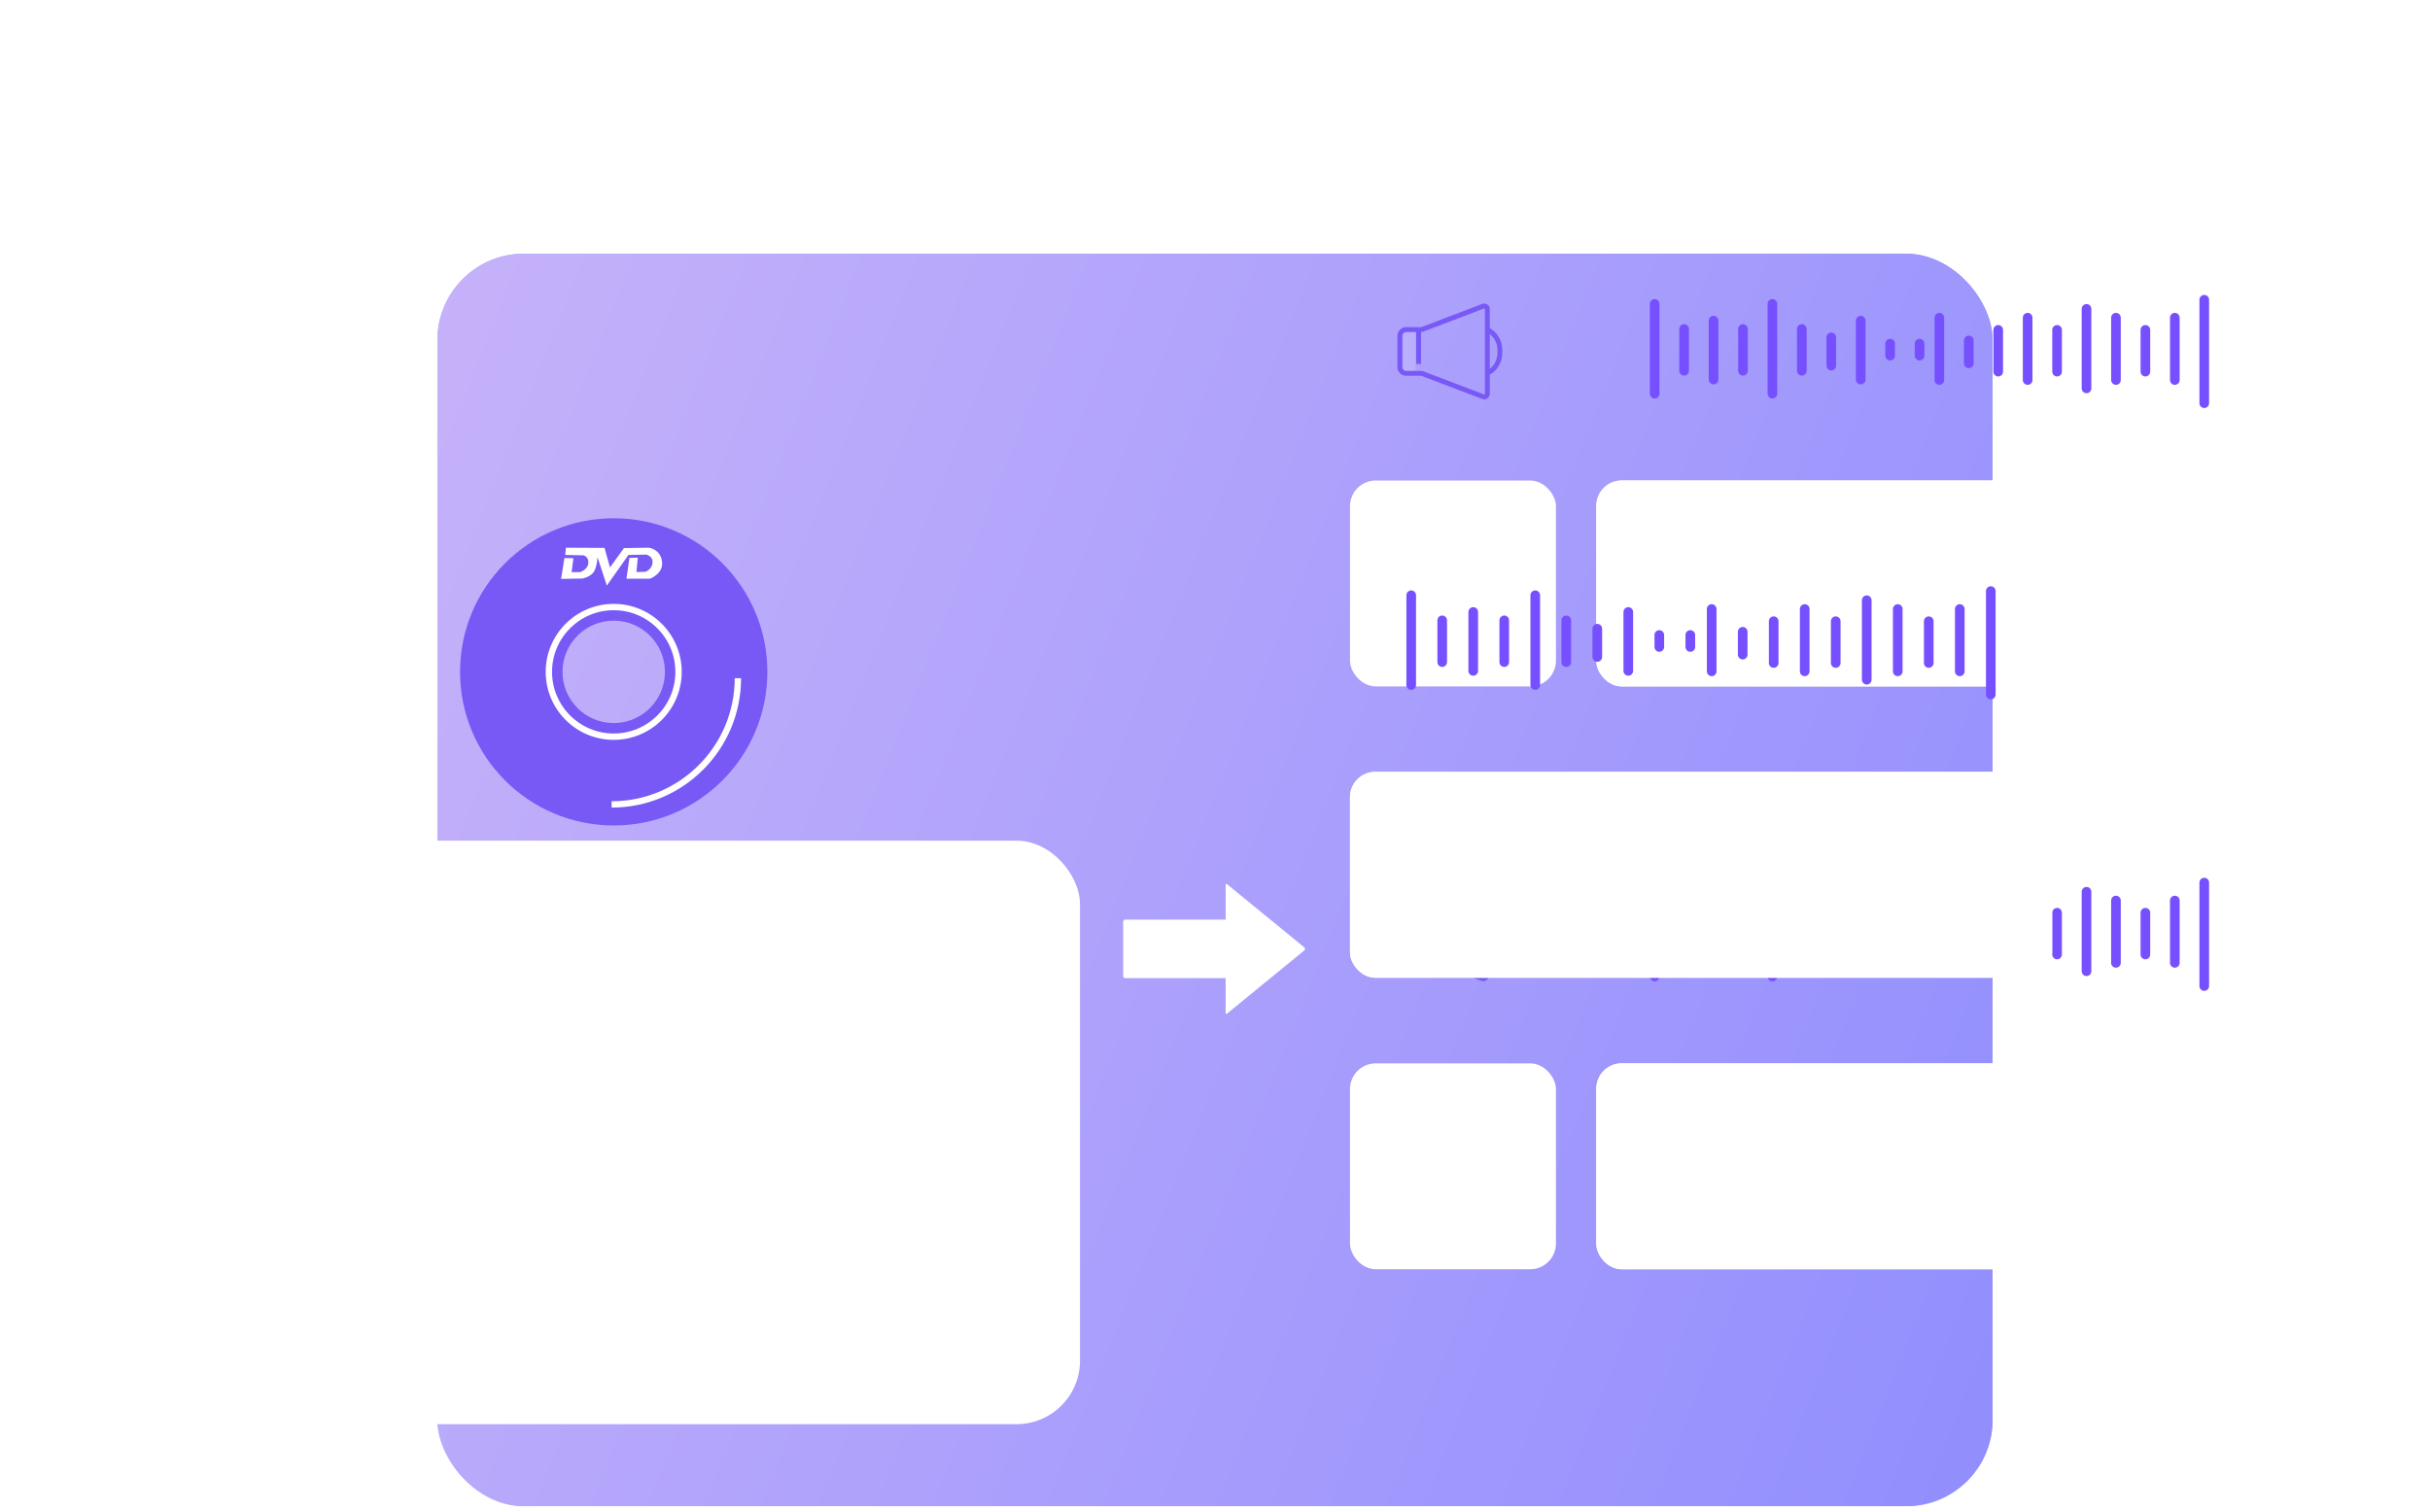 <svg width="450" height="280" viewBox="0 0 450 280" fill="none" xmlns="http://www.w3.org/2000/svg">
<g clip-path="url(#clip0)">
<g filter="url(#filter0_d)">
<rect x="81" width="288" height="232" rx="16" fill="url(#paint0_linear)"/>
<rect x="81" width="288" height="232" rx="16" fill="url(#paint1_linear)"/>
</g>
<path d="M81 27.235H369V28.244H81V27.235Z" fill="white"/>
<rect x="93.042" y="8.069" width="12.042" height="12.104" rx="6.021" fill="white"/>
<rect x="115.119" y="8.069" width="12.042" height="12.104" rx="6.021" fill="white"/>
<rect x="137.195" y="8.069" width="12.042" height="12.104" rx="6.021" fill="white"/>
<g filter="url(#filter1_ddd)">
<path d="M208 117.466C208 117.262 208.165 117.097 208.369 117.097H226.974V110.632C226.974 110.507 227.119 110.439 227.215 110.518L241.533 122.232C241.714 122.38 241.714 122.656 241.533 122.804L227.215 134.518C227.119 134.597 226.974 134.529 226.974 134.404V127.939H208.369C208.165 127.939 208 127.774 208 127.57V117.466Z" fill="white"/>
</g>
<g filter="url(#filter2_ddd)">
<rect x="32" y="71" width="168" height="108.084" rx="11.748" fill="white"/>
</g>
<path fill-rule="evenodd" clip-rule="evenodd" d="M113.651 152.909C129.366 152.909 142.105 140.17 142.105 124.455C142.105 108.74 129.366 96 113.651 96C97.936 96 85.196 108.74 85.196 124.455C85.196 140.17 97.936 152.909 113.651 152.909ZM113.652 133.939C118.89 133.939 123.137 129.693 123.137 124.455C123.137 119.216 118.89 114.97 113.652 114.97C108.414 114.97 104.167 119.216 104.167 124.455C104.167 129.693 108.414 133.939 113.652 133.939Z" fill="#7859F6"/>
<circle cx="113.65" cy="124.455" r="12.007" stroke="white" stroke-width="1.175"/>
<path d="M136.648 125.624C136.648 138.54 126.177 149.011 113.261 149.011" stroke="white" stroke-width="1.175"/>
<path fill-rule="evenodd" clip-rule="evenodd" d="M104.522 103.371L106.185 103.404L105.846 105.989H107.386C107.386 105.989 108.888 105.551 108.957 104.243C109.019 103.068 108.033 102.867 108.033 102.867L104.676 102.8L104.799 101.457L111.944 101.491L112.961 105.116L115.548 101.524L120.198 101.457C120.198 101.457 122.471 101.764 122.612 104.244C122.735 106.359 120.352 107.198 120.352 107.198H116.01L116.564 103.337L118.104 103.303L117.857 105.955L119.52 105.922C119.52 105.922 120.845 105.452 120.845 104.076C120.845 102.968 119.674 102.733 119.674 102.733L116.379 102.8L112.375 108.473L110.651 103.203C110.651 103.203 110.559 105.349 109.789 106.157C108.988 106.996 107.848 107.164 107.848 107.164L103.906 107.231L104.522 103.371Z" fill="white"/>
<g filter="url(#filter3_ddd)">
<rect x="250" y="46.034" width="38.139" height="38.139" rx="4.767" fill="white"/>
</g>
<g filter="url(#filter4_ddd)">
<rect x="250" y="154" width="38.139" height="38.139" rx="4.767" fill="white"/>
</g>
<path d="M259.812 61.054H262.127V69.155H259.812V61.054Z" fill="white" fill-opacity="0.16"/>
<path d="M263.484 69.23L263.645 68.807L263.484 69.23ZM263.484 60.978L263.323 60.555L263.484 60.978ZM274.652 73.485L274.49 73.907L274.652 73.485ZM263.645 61.401L274.813 57.146L274.49 56.3L263.323 60.555L263.645 61.401ZM274.813 73.062L263.645 68.807L263.323 69.653L274.49 73.907L274.813 73.062ZM263.072 68.702H260.392V69.607H263.072V68.702ZM259.687 67.997V62.211H258.782V67.997H259.687ZM260.392 61.506H262.706V60.601H260.392V61.506ZM262.706 61.506H263.072V60.601H262.706V61.506ZM262.254 61.053V67.418H263.159V61.053H262.254ZM274.984 57.264V61.053H275.889V57.264H274.984ZM277.298 64.798V65.409H278.203V64.798H277.298ZM274.984 61.053V69.154H275.889V61.053H274.984ZM274.984 69.154V72.944H275.889V69.154H274.984ZM277.298 65.409C277.298 66.824 276.499 68.117 275.234 68.75L275.639 69.559C277.21 68.773 278.203 67.167 278.203 65.409H277.298ZM275.234 61.458C276.499 62.091 277.298 63.384 277.298 64.798H278.203C278.203 63.041 277.21 61.434 275.639 60.649L275.234 61.458ZM263.645 68.807C263.462 68.737 263.268 68.702 263.072 68.702V69.607C263.158 69.607 263.243 69.623 263.323 69.653L263.645 68.807ZM263.323 60.555C263.243 60.585 263.158 60.601 263.072 60.601V61.506C263.268 61.506 263.462 61.47 263.645 61.401L263.323 60.555ZM260.392 68.702C260.002 68.702 259.687 68.386 259.687 67.997H258.782C258.782 68.886 259.503 69.607 260.392 69.607V68.702ZM274.49 73.907C275.165 74.165 275.889 73.666 275.889 72.944H274.984C274.984 73.032 274.895 73.093 274.813 73.062L274.49 73.907ZM274.813 57.146C274.895 57.115 274.984 57.176 274.984 57.264H275.889C275.889 56.542 275.165 56.043 274.49 56.3L274.813 57.146ZM259.687 62.211C259.687 61.822 260.002 61.506 260.392 61.506V60.601C259.503 60.601 258.782 61.322 258.782 62.211H259.687Z" fill="#7859F6"/>
<path d="M259.629 168.837H261.943V176.938H259.629V168.837Z" fill="white" fill-opacity="0.16"/>
<path d="M263.3 177.013L263.461 176.59L263.3 177.013ZM263.3 168.761L263.139 168.338L263.3 168.761ZM274.468 181.268L274.307 181.691L274.468 181.268ZM263.461 169.184L274.629 164.929L274.307 164.083L263.139 168.338L263.461 169.184ZM274.629 180.845L263.461 176.59L263.139 177.436L274.307 181.691L274.629 180.845ZM262.888 176.485H260.208V177.39H262.888V176.485ZM259.503 175.78V169.994H258.598V175.78H259.503ZM260.208 169.289H262.523V168.384H260.208V169.289ZM262.523 169.289H262.888V168.384H262.523V169.289ZM262.07 168.837V175.202H262.975V168.837H262.07ZM274.8 165.047V168.837H275.705V165.047H274.8ZM277.115 172.582V173.193H278.02V172.582H277.115ZM274.8 168.837V176.938H275.705V168.837H274.8ZM274.8 176.938V180.727H275.705V176.938H274.8ZM277.115 173.193C277.115 174.607 276.315 175.9 275.05 176.533L275.455 177.342C277.027 176.556 278.02 174.95 278.02 173.193H277.115ZM275.05 169.241C276.315 169.874 277.115 171.167 277.115 172.582H278.02C278.02 170.824 277.027 169.218 275.455 168.432L275.05 169.241ZM263.461 176.59C263.278 176.521 263.084 176.485 262.888 176.485V177.39C262.974 177.39 263.059 177.406 263.139 177.436L263.461 176.59ZM263.139 168.338C263.059 168.368 262.974 168.384 262.888 168.384V169.289C263.084 169.289 263.278 169.253 263.461 169.184L263.139 168.338ZM260.208 176.485C259.819 176.485 259.503 176.169 259.503 175.78H258.598C258.598 176.669 259.319 177.39 260.208 177.39V176.485ZM274.307 181.691C274.982 181.948 275.705 181.449 275.705 180.727H274.8C274.8 180.815 274.712 180.876 274.629 180.845L274.307 181.691ZM274.629 164.929C274.712 164.898 274.8 164.959 274.8 165.047H275.705C275.705 164.325 274.982 163.826 274.307 164.083L274.629 164.929ZM259.503 169.994C259.503 169.605 259.819 169.289 260.208 169.289V168.384C259.319 168.384 258.598 169.105 258.598 169.994H259.503Z" fill="#7859F6"/>
<g filter="url(#filter5_ddd)">
<rect x="295.615" y="46.034" width="123.385" height="38.139" rx="4.685" fill="white"/>
<rect x="295.946" y="46.364" width="122.724" height="37.479" rx="4.354" stroke="white" stroke-width="0.661"/>
</g>
<line x1="311.869" y1="60.945" x2="311.869" y2="68.681" stroke="#7650FF" stroke-width="1.788" stroke-linecap="round"/>
<line x1="306.419" y1="56.297" x2="306.419" y2="72.922" stroke="#7650FF" stroke-width="1.788" stroke-linecap="round"/>
<line x1="317.322" y1="59.396" x2="317.322" y2="70.306" stroke="#7650FF" stroke-width="1.788" stroke-linecap="round"/>
<line x1="322.772" y1="60.945" x2="322.772" y2="68.681" stroke="#7650FF" stroke-width="1.788" stroke-linecap="round"/>
<line x1="339.124" y1="62.495" x2="339.124" y2="67.725" stroke="#7650FF" stroke-width="1.788" stroke-linecap="round"/>
<line x1="350.025" y1="63.657" x2="350.025" y2="65.879" stroke="#7650FF" stroke-width="1.788" stroke-linecap="round"/>
<line x1="386.392" y1="71.942" x2="386.392" y2="57.221" stroke="#7650FF" stroke-width="1.788" stroke-linecap="round"/>
<line x1="375.49" y1="70.392" x2="375.49" y2="58.846" stroke="#7650FF" stroke-width="1.788" stroke-linecap="round"/>
<line x1="370.04" y1="68.842" x2="370.04" y2="61.106" stroke="#7650FF" stroke-width="1.788" stroke-linecap="round"/>
<line x1="359.139" y1="70.392" x2="359.139" y2="58.846" stroke="#7650FF" stroke-width="1.788" stroke-linecap="round"/>
<line x1="333.672" y1="60.945" x2="333.672" y2="68.681" stroke="#7650FF" stroke-width="1.788" stroke-linecap="round"/>
<line x1="328.222" y1="56.297" x2="328.222" y2="72.921" stroke="#7650FF" stroke-width="1.788" stroke-linecap="round"/>
<line x1="344.575" y1="59.396" x2="344.575" y2="70.306" stroke="#7650FF" stroke-width="1.788" stroke-linecap="round"/>
<line x1="355.475" y1="63.657" x2="355.475" y2="65.879" stroke="#7650FF" stroke-width="1.788" stroke-linecap="round"/>
<line x1="408.196" y1="74.686" x2="408.196" y2="55.522" stroke="#7650FF" stroke-width="1.788" stroke-linecap="round"/>
<line x1="402.745" y1="70.392" x2="402.745" y2="58.846" stroke="#7650FF" stroke-width="1.788" stroke-linecap="round"/>
<line x1="364.59" y1="67.293" x2="364.59" y2="63.065" stroke="#7650FF" stroke-width="1.788" stroke-linecap="round"/>
<line x1="397.294" y1="68.842" x2="397.294" y2="61.106" stroke="#7650FF" stroke-width="1.788" stroke-linecap="round"/>
<line x1="391.843" y1="70.392" x2="391.843" y2="58.846" stroke="#7650FF" stroke-width="1.788" stroke-linecap="round"/>
<line x1="380.942" y1="68.842" x2="380.942" y2="61.106" stroke="#7650FF" stroke-width="1.788" stroke-linecap="round"/>
<g filter="url(#filter6_ddd)">
<rect x="295.615" y="154" width="123.385" height="38.139" rx="4.685" fill="white"/>
<rect x="295.946" y="154.33" width="122.724" height="37.479" rx="4.354" stroke="white" stroke-width="0.661"/>
</g>
<line x1="311.869" y1="168.911" x2="311.869" y2="176.647" stroke="#7650FF" stroke-width="1.788" stroke-linecap="round"/>
<line x1="306.419" y1="164.264" x2="306.419" y2="180.888" stroke="#7650FF" stroke-width="1.788" stroke-linecap="round"/>
<line x1="317.322" y1="167.362" x2="317.322" y2="178.272" stroke="#7650FF" stroke-width="1.788" stroke-linecap="round"/>
<line x1="322.772" y1="168.911" x2="322.772" y2="176.647" stroke="#7650FF" stroke-width="1.788" stroke-linecap="round"/>
<line x1="339.124" y1="170.461" x2="339.124" y2="175.691" stroke="#7650FF" stroke-width="1.788" stroke-linecap="round"/>
<line x1="350.025" y1="171.623" x2="350.025" y2="173.845" stroke="#7650FF" stroke-width="1.788" stroke-linecap="round"/>
<line x1="386.392" y1="179.907" x2="386.392" y2="165.187" stroke="#7650FF" stroke-width="1.788" stroke-linecap="round"/>
<line x1="375.49" y1="178.358" x2="375.49" y2="166.812" stroke="#7650FF" stroke-width="1.788" stroke-linecap="round"/>
<line x1="370.04" y1="176.808" x2="370.04" y2="169.072" stroke="#7650FF" stroke-width="1.788" stroke-linecap="round"/>
<line x1="359.139" y1="178.358" x2="359.139" y2="166.812" stroke="#7650FF" stroke-width="1.788" stroke-linecap="round"/>
<line x1="333.672" y1="168.911" x2="333.672" y2="176.647" stroke="#7650FF" stroke-width="1.788" stroke-linecap="round"/>
<line x1="328.222" y1="164.263" x2="328.222" y2="180.887" stroke="#7650FF" stroke-width="1.788" stroke-linecap="round"/>
<line x1="344.575" y1="167.362" x2="344.575" y2="178.272" stroke="#7650FF" stroke-width="1.788" stroke-linecap="round"/>
<line x1="355.475" y1="171.623" x2="355.475" y2="173.845" stroke="#7650FF" stroke-width="1.788" stroke-linecap="round"/>
<line x1="408.196" y1="182.652" x2="408.196" y2="163.488" stroke="#7650FF" stroke-width="1.788" stroke-linecap="round"/>
<line x1="402.745" y1="178.358" x2="402.745" y2="166.812" stroke="#7650FF" stroke-width="1.788" stroke-linecap="round"/>
<line x1="364.59" y1="175.258" x2="364.59" y2="171.031" stroke="#7650FF" stroke-width="1.788" stroke-linecap="round"/>
<line x1="397.294" y1="176.808" x2="397.294" y2="169.072" stroke="#7650FF" stroke-width="1.788" stroke-linecap="round"/>
<line x1="391.843" y1="178.358" x2="391.843" y2="166.812" stroke="#7650FF" stroke-width="1.788" stroke-linecap="round"/>
<line x1="380.942" y1="176.808" x2="380.942" y2="169.072" stroke="#7650FF" stroke-width="1.788" stroke-linecap="round"/>
<g filter="url(#filter7_ddd)">
<rect x="250" y="100" width="130" height="38.139" rx="4.685" fill="white"/>
<rect x="250.33" y="100.33" width="129.339" height="37.479" rx="4.354" stroke="white" stroke-width="0.661"/>
</g>
<line x1="267.077" y1="114.91" x2="267.077" y2="122.646" stroke="#7650FF" stroke-width="1.788" stroke-linecap="round"/>
<line x1="261.335" y1="110.263" x2="261.335" y2="126.888" stroke="#7650FF" stroke-width="1.788" stroke-linecap="round"/>
<line x1="272.822" y1="113.361" x2="272.822" y2="124.272" stroke="#7650FF" stroke-width="1.788" stroke-linecap="round"/>
<line x1="278.565" y1="114.91" x2="278.565" y2="122.646" stroke="#7650FF" stroke-width="1.788" stroke-linecap="round"/>
<line x1="295.794" y1="116.461" x2="295.794" y2="121.691" stroke="#7650FF" stroke-width="1.788" stroke-linecap="round"/>
<line x1="307.279" y1="117.622" x2="307.279" y2="119.845" stroke="#7650FF" stroke-width="1.788" stroke-linecap="round"/>
<line x1="345.692" y1="125.907" x2="345.692" y2="111.187" stroke="#7650FF" stroke-width="1.788" stroke-linecap="round"/>
<line x1="334.206" y1="124.357" x2="334.206" y2="112.812" stroke="#7650FF" stroke-width="1.788" stroke-linecap="round"/>
<line x1="328.463" y1="122.808" x2="328.463" y2="115.072" stroke="#7650FF" stroke-width="1.788" stroke-linecap="round"/>
<line x1="316.978" y1="124.357" x2="316.978" y2="112.812" stroke="#7650FF" stroke-width="1.788" stroke-linecap="round"/>
<line x1="290.049" y1="114.91" x2="290.049" y2="122.646" stroke="#7650FF" stroke-width="1.788" stroke-linecap="round"/>
<line x1="284.307" y1="110.262" x2="284.307" y2="126.887" stroke="#7650FF" stroke-width="1.788" stroke-linecap="round"/>
<line x1="301.536" y1="113.361" x2="301.536" y2="124.272" stroke="#7650FF" stroke-width="1.788" stroke-linecap="round"/>
<line x1="313.022" y1="117.622" x2="313.022" y2="119.845" stroke="#7650FF" stroke-width="1.788" stroke-linecap="round"/>
<line x1="368.664" y1="128.652" x2="368.664" y2="109.487" stroke="#7650FF" stroke-width="1.788" stroke-linecap="round"/>
<line x1="362.922" y1="124.357" x2="362.922" y2="112.812" stroke="#7650FF" stroke-width="1.788" stroke-linecap="round"/>
<line x1="322.72" y1="121.258" x2="322.72" y2="117.031" stroke="#7650FF" stroke-width="1.788" stroke-linecap="round"/>
<line x1="357.177" y1="122.808" x2="357.177" y2="115.072" stroke="#7650FF" stroke-width="1.788" stroke-linecap="round"/>
<line x1="351.435" y1="124.357" x2="351.435" y2="112.812" stroke="#7650FF" stroke-width="1.788" stroke-linecap="round"/>
<line x1="339.95" y1="122.808" x2="339.95" y2="115.072" stroke="#7650FF" stroke-width="1.788" stroke-linecap="round"/>
</g>
<defs>
<filter id="filter0_d" x="-25" y="-59" width="500" height="444" filterUnits="userSpaceOnUse" color-interpolation-filters="sRGB">
<feFlood flood-opacity="0" result="BackgroundImageFix"/>
<feColorMatrix in="SourceAlpha" type="matrix" values="0 0 0 0 0 0 0 0 0 0 0 0 0 0 0 0 0 0 127 0"/>
<feOffset dy="47"/>
<feGaussianBlur stdDeviation="53"/>
<feColorMatrix type="matrix" values="0 0 0 0 0 0 0 0 0 0 0 0 0 0 0 0 0 0 0.02 0"/>
<feBlend mode="normal" in2="BackgroundImageFix" result="effect1_dropShadow"/>
<feBlend mode="normal" in="SourceGraphic" in2="effect1_dropShadow" result="shape"/>
</filter>
<filter id="filter1_ddd" x="174.027" y="93.038" width="101.615" height="105.787" filterUnits="userSpaceOnUse" color-interpolation-filters="sRGB">
<feFlood flood-opacity="0" result="BackgroundImageFix"/>
<feColorMatrix in="SourceAlpha" type="matrix" values="0 0 0 0 0 0 0 0 0 0 0 0 0 0 0 0 0 0 127 0"/>
<feOffset dy="30.3"/>
<feGaussianBlur stdDeviation="16.987"/>
<feColorMatrix type="matrix" values="0 0 0 0 0 0 0 0 0 0 0 0 0 0 0 0 0 0 0.01 0"/>
<feBlend mode="normal" in2="BackgroundImageFix" result="effect1_dropShadow"/>
<feColorMatrix in="SourceAlpha" type="matrix" values="0 0 0 0 0 0 0 0 0 0 0 0 0 0 0 0 0 0 127 0"/>
<feOffset dy="15.609"/>
<feGaussianBlur stdDeviation="16.527"/>
<feColorMatrix type="matrix" values="0 0 0 0 0 0 0 0 0 0 0 0 0 0 0 0 0 0 0.04 0"/>
<feBlend mode="normal" in2="effect1_dropShadow" result="effect2_dropShadow"/>
<feColorMatrix in="SourceAlpha" type="matrix" values="0 0 0 0 0 0 0 0 0 0 0 0 0 0 0 0 0 0 127 0"/>
<feOffset dy="7.346"/>
<feGaussianBlur stdDeviation="8.264"/>
<feColorMatrix type="matrix" values="0 0 0 0 0 0 0 0 0 0 0 0 0 0 0 0 0 0 0.1 0"/>
<feBlend mode="normal" in2="effect2_dropShadow" result="effect3_dropShadow"/>
<feBlend mode="normal" in="SourceGraphic" in2="effect3_dropShadow" result="shape"/>
</filter>
<filter id="filter2_ddd" x="-22.048" y="43.245" width="276.096" height="238.092" filterUnits="userSpaceOnUse" color-interpolation-filters="sRGB">
<feFlood flood-opacity="0" result="BackgroundImageFix"/>
<feColorMatrix in="SourceAlpha" type="matrix" values="0 0 0 0 0 0 0 0 0 0 0 0 0 0 0 0 0 0 127 0"/>
<feOffset dy="48.205"/>
<feGaussianBlur stdDeviation="27.024"/>
<feColorMatrix type="matrix" values="0 0 0 0 0 0 0 0 0 0 0 0 0 0 0 0 0 0 0.01 0"/>
<feBlend mode="normal" in2="BackgroundImageFix" result="effect1_dropShadow"/>
<feColorMatrix in="SourceAlpha" type="matrix" values="0 0 0 0 0 0 0 0 0 0 0 0 0 0 0 0 0 0 127 0"/>
<feOffset dy="24.833"/>
<feGaussianBlur stdDeviation="26.294"/>
<feColorMatrix type="matrix" values="0 0 0 0 0 0 0 0 0 0 0 0 0 0 0 0 0 0 0.04 0"/>
<feBlend mode="normal" in2="effect1_dropShadow" result="effect2_dropShadow"/>
<feColorMatrix in="SourceAlpha" type="matrix" values="0 0 0 0 0 0 0 0 0 0 0 0 0 0 0 0 0 0 127 0"/>
<feOffset dy="11.686"/>
<feGaussianBlur stdDeviation="13.147"/>
<feColorMatrix type="matrix" values="0 0 0 0 0 0 0 0 0 0 0 0 0 0 0 0 0 0 0.1 0"/>
<feBlend mode="normal" in2="effect2_dropShadow" result="effect3_dropShadow"/>
<feBlend mode="normal" in="SourceGraphic" in2="effect3_dropShadow" result="shape"/>
</filter>
<filter id="filter3_ddd" x="222.584" y="31.956" width="92.971" height="104.085" filterUnits="userSpaceOnUse" color-interpolation-filters="sRGB">
<feFlood flood-opacity="0" result="BackgroundImageFix"/>
<feColorMatrix in="SourceAlpha" type="matrix" values="0 0 0 0 0 0 0 0 0 0 0 0 0 0 0 0 0 0 127 0"/>
<feOffset dy="24.452"/>
<feGaussianBlur stdDeviation="13.708"/>
<feColorMatrix type="matrix" values="0 0 0 0 0 0 0 0 0 0 0 0 0 0 0 0 0 0 0.01 0"/>
<feBlend mode="normal" in2="BackgroundImageFix" result="effect1_dropShadow"/>
<feColorMatrix in="SourceAlpha" type="matrix" values="0 0 0 0 0 0 0 0 0 0 0 0 0 0 0 0 0 0 127 0"/>
<feOffset dy="12.596"/>
<feGaussianBlur stdDeviation="13.337"/>
<feColorMatrix type="matrix" values="0 0 0 0 0 0 0 0 0 0 0 0 0 0 0 0 0 0 0.04 0"/>
<feBlend mode="normal" in2="effect1_dropShadow" result="effect2_dropShadow"/>
<feColorMatrix in="SourceAlpha" type="matrix" values="0 0 0 0 0 0 0 0 0 0 0 0 0 0 0 0 0 0 127 0"/>
<feOffset dy="5.928"/>
<feGaussianBlur stdDeviation="6.669"/>
<feColorMatrix type="matrix" values="0 0 0 0 0 0 0 0 0 0 0 0 0 0 0 0 0 0 0.1 0"/>
<feBlend mode="normal" in2="effect2_dropShadow" result="effect3_dropShadow"/>
<feBlend mode="normal" in="SourceGraphic" in2="effect3_dropShadow" result="shape"/>
</filter>
<filter id="filter4_ddd" x="222.584" y="139.922" width="92.971" height="104.085" filterUnits="userSpaceOnUse" color-interpolation-filters="sRGB">
<feFlood flood-opacity="0" result="BackgroundImageFix"/>
<feColorMatrix in="SourceAlpha" type="matrix" values="0 0 0 0 0 0 0 0 0 0 0 0 0 0 0 0 0 0 127 0"/>
<feOffset dy="24.452"/>
<feGaussianBlur stdDeviation="13.708"/>
<feColorMatrix type="matrix" values="0 0 0 0 0 0 0 0 0 0 0 0 0 0 0 0 0 0 0.01 0"/>
<feBlend mode="normal" in2="BackgroundImageFix" result="effect1_dropShadow"/>
<feColorMatrix in="SourceAlpha" type="matrix" values="0 0 0 0 0 0 0 0 0 0 0 0 0 0 0 0 0 0 127 0"/>
<feOffset dy="12.596"/>
<feGaussianBlur stdDeviation="13.337"/>
<feColorMatrix type="matrix" values="0 0 0 0 0 0 0 0 0 0 0 0 0 0 0 0 0 0 0.04 0"/>
<feBlend mode="normal" in2="effect1_dropShadow" result="effect2_dropShadow"/>
<feColorMatrix in="SourceAlpha" type="matrix" values="0 0 0 0 0 0 0 0 0 0 0 0 0 0 0 0 0 0 127 0"/>
<feOffset dy="5.928"/>
<feGaussianBlur stdDeviation="6.669"/>
<feColorMatrix type="matrix" values="0 0 0 0 0 0 0 0 0 0 0 0 0 0 0 0 0 0 0.1 0"/>
<feBlend mode="normal" in2="effect2_dropShadow" result="effect3_dropShadow"/>
<feBlend mode="normal" in="SourceGraphic" in2="effect3_dropShadow" result="shape"/>
</filter>
<filter id="filter5_ddd" x="268.2" y="31.956" width="178.216" height="104.085" filterUnits="userSpaceOnUse" color-interpolation-filters="sRGB">
<feFlood flood-opacity="0" result="BackgroundImageFix"/>
<feColorMatrix in="SourceAlpha" type="matrix" values="0 0 0 0 0 0 0 0 0 0 0 0 0 0 0 0 0 0 127 0"/>
<feOffset dy="24.452"/>
<feGaussianBlur stdDeviation="13.708"/>
<feColorMatrix type="matrix" values="0 0 0 0 0 0 0 0 0 0 0 0 0 0 0 0 0 0 0.01 0"/>
<feBlend mode="normal" in2="BackgroundImageFix" result="effect1_dropShadow"/>
<feColorMatrix in="SourceAlpha" type="matrix" values="0 0 0 0 0 0 0 0 0 0 0 0 0 0 0 0 0 0 127 0"/>
<feOffset dy="12.596"/>
<feGaussianBlur stdDeviation="13.337"/>
<feColorMatrix type="matrix" values="0 0 0 0 0 0 0 0 0 0 0 0 0 0 0 0 0 0 0.04 0"/>
<feBlend mode="normal" in2="effect1_dropShadow" result="effect2_dropShadow"/>
<feColorMatrix in="SourceAlpha" type="matrix" values="0 0 0 0 0 0 0 0 0 0 0 0 0 0 0 0 0 0 127 0"/>
<feOffset dy="5.928"/>
<feGaussianBlur stdDeviation="6.669"/>
<feColorMatrix type="matrix" values="0 0 0 0 0 0 0 0 0 0 0 0 0 0 0 0 0 0 0.1 0"/>
<feBlend mode="normal" in2="effect2_dropShadow" result="effect3_dropShadow"/>
<feBlend mode="normal" in="SourceGraphic" in2="effect3_dropShadow" result="shape"/>
</filter>
<filter id="filter6_ddd" x="268.2" y="139.922" width="178.216" height="104.085" filterUnits="userSpaceOnUse" color-interpolation-filters="sRGB">
<feFlood flood-opacity="0" result="BackgroundImageFix"/>
<feColorMatrix in="SourceAlpha" type="matrix" values="0 0 0 0 0 0 0 0 0 0 0 0 0 0 0 0 0 0 127 0"/>
<feOffset dy="24.452"/>
<feGaussianBlur stdDeviation="13.708"/>
<feColorMatrix type="matrix" values="0 0 0 0 0 0 0 0 0 0 0 0 0 0 0 0 0 0 0.01 0"/>
<feBlend mode="normal" in2="BackgroundImageFix" result="effect1_dropShadow"/>
<feColorMatrix in="SourceAlpha" type="matrix" values="0 0 0 0 0 0 0 0 0 0 0 0 0 0 0 0 0 0 127 0"/>
<feOffset dy="12.596"/>
<feGaussianBlur stdDeviation="13.337"/>
<feColorMatrix type="matrix" values="0 0 0 0 0 0 0 0 0 0 0 0 0 0 0 0 0 0 0.04 0"/>
<feBlend mode="normal" in2="effect1_dropShadow" result="effect2_dropShadow"/>
<feColorMatrix in="SourceAlpha" type="matrix" values="0 0 0 0 0 0 0 0 0 0 0 0 0 0 0 0 0 0 127 0"/>
<feOffset dy="5.928"/>
<feGaussianBlur stdDeviation="6.669"/>
<feColorMatrix type="matrix" values="0 0 0 0 0 0 0 0 0 0 0 0 0 0 0 0 0 0 0.1 0"/>
<feBlend mode="normal" in2="effect2_dropShadow" result="effect3_dropShadow"/>
<feBlend mode="normal" in="SourceGraphic" in2="effect3_dropShadow" result="shape"/>
</filter>
<filter id="filter7_ddd" x="222.584" y="85.922" width="184.831" height="104.085" filterUnits="userSpaceOnUse" color-interpolation-filters="sRGB">
<feFlood flood-opacity="0" result="BackgroundImageFix"/>
<feColorMatrix in="SourceAlpha" type="matrix" values="0 0 0 0 0 0 0 0 0 0 0 0 0 0 0 0 0 0 127 0"/>
<feOffset dy="24.452"/>
<feGaussianBlur stdDeviation="13.708"/>
<feColorMatrix type="matrix" values="0 0 0 0 0 0 0 0 0 0 0 0 0 0 0 0 0 0 0.01 0"/>
<feBlend mode="normal" in2="BackgroundImageFix" result="effect1_dropShadow"/>
<feColorMatrix in="SourceAlpha" type="matrix" values="0 0 0 0 0 0 0 0 0 0 0 0 0 0 0 0 0 0 127 0"/>
<feOffset dy="12.596"/>
<feGaussianBlur stdDeviation="13.337"/>
<feColorMatrix type="matrix" values="0 0 0 0 0 0 0 0 0 0 0 0 0 0 0 0 0 0 0.04 0"/>
<feBlend mode="normal" in2="effect1_dropShadow" result="effect2_dropShadow"/>
<feColorMatrix in="SourceAlpha" type="matrix" values="0 0 0 0 0 0 0 0 0 0 0 0 0 0 0 0 0 0 127 0"/>
<feOffset dy="5.928"/>
<feGaussianBlur stdDeviation="6.669"/>
<feColorMatrix type="matrix" values="0 0 0 0 0 0 0 0 0 0 0 0 0 0 0 0 0 0 0.1 0"/>
<feBlend mode="normal" in2="effect2_dropShadow" result="effect3_dropShadow"/>
<feBlend mode="normal" in="SourceGraphic" in2="effect3_dropShadow" result="shape"/>
</filter>
<linearGradient id="paint0_linear" x1="362.979" y1="3.76873e-06" x2="134.92" y2="285.62" gradientUnits="userSpaceOnUse">
<stop stop-color="#8698FF"/>
<stop offset="1" stop-color="#B1ACFF"/>
</linearGradient>
<linearGradient id="paint1_linear" x1="-241.118" y1="-197" x2="813.11" y2="223.408" gradientUnits="userSpaceOnUse">
<stop stop-color="#FFD8F6"/>
<stop offset="0.776" stop-color="#797EFF"/>
</linearGradient>
<clipPath id="clip0">
<rect width="450" height="280" fill="white"/>
</clipPath>
</defs>
</svg>
